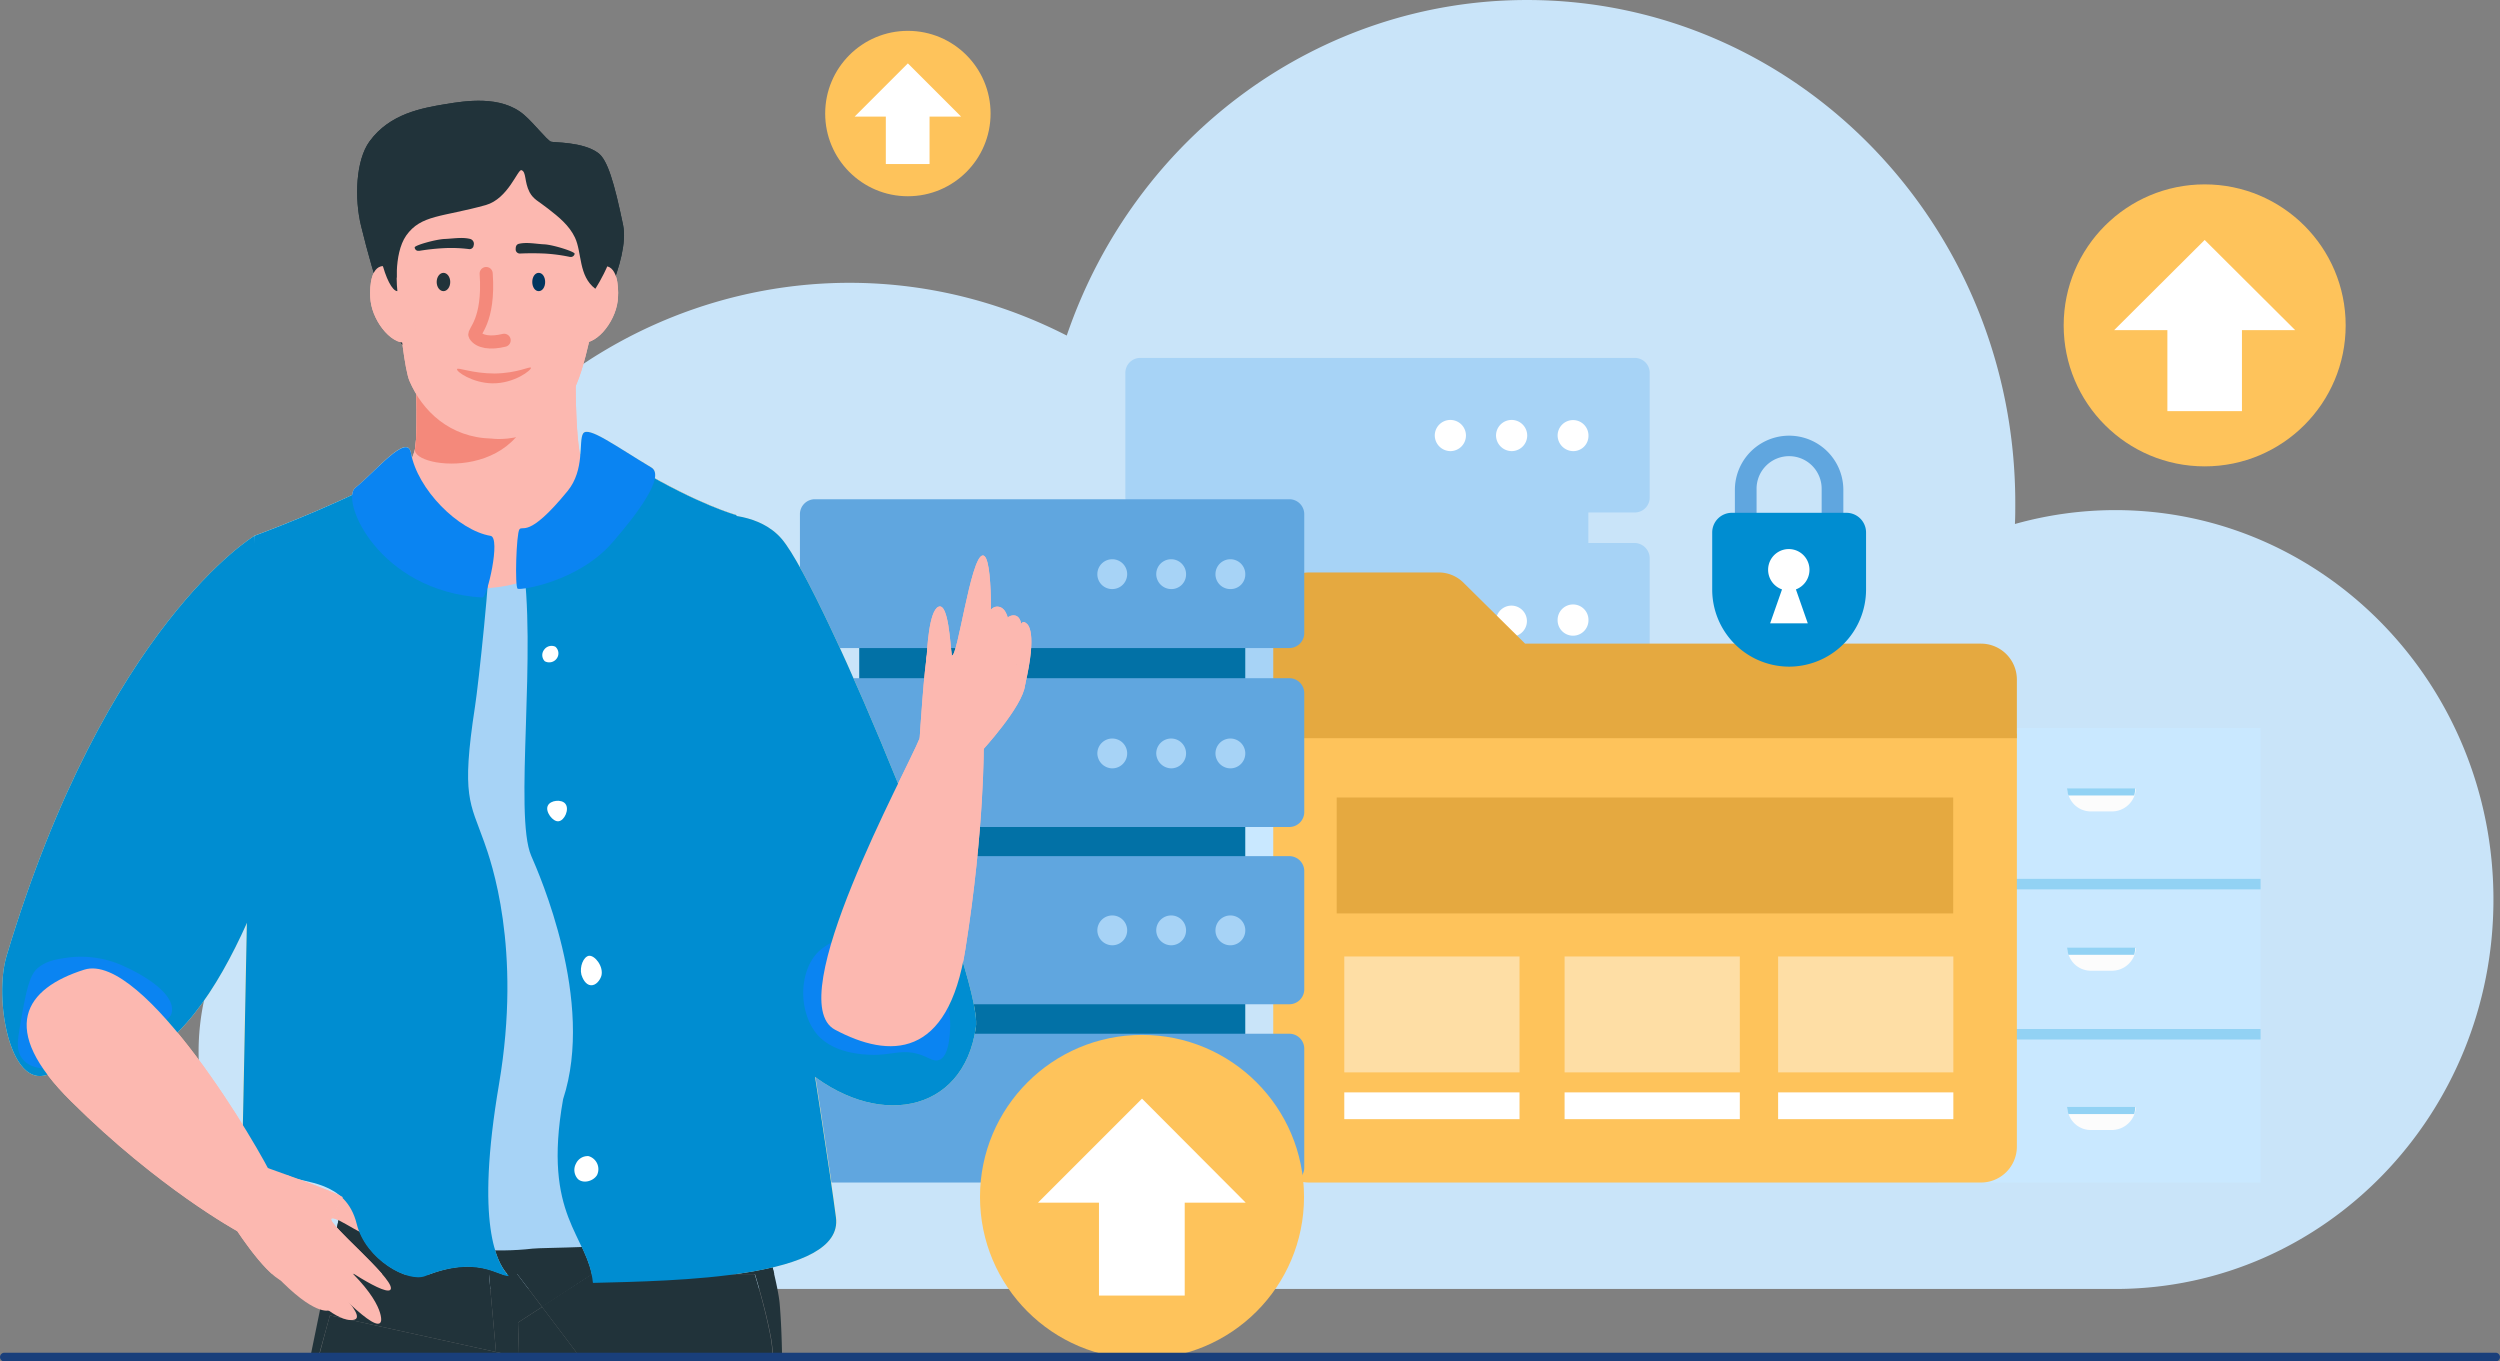 <svg xmlns="http://www.w3.org/2000/svg" width="572" height="311.5" viewBox="0 0 572 311.5">
  <rect x="0" y="0" width="572" height="311.5" fill="#808080" stroke="none"/>
  <g id="Data_Migration_Services_section_1" transform="translate(-816.5 -976)">
    <g id="Group_296452" data-name="Group 296452" transform="translate(4571.898 20681.6)">
      <circle id="Ellipse_4620" data-name="Ellipse 4620" cx="32.26" cy="32.26" r="32.26" transform="translate(-3283.229 -19663.414)" fill="#fec35b"/>
      <rect id="Rectangle_161856" data-name="Rectangle 161856" width="17.061" height="21.248" transform="translate(-3259.5 -19632.781)" fill="#fff"/>
      <path id="Path_130492" data-name="Path 130492" d="M724.711,151.828H683.3L704.005,131.2Z" transform="translate(-3954.975 -19781.896)" fill="#fff"/>
      <path id="Path_130493" data-name="Path 130493" d="M642.113,266.212c0-49.243-38.79-89.1-86.562-89.1a85.133,85.133,0,0,0-22.918,3.179c.077-1.629.077-3.179.077-4.808,0-63.589-50.017-115.081-111.725-115.081-47.385,0-89.582,30.787-105.3,76.772-55.282-28.3-122.333-5.118-149.819,51.8a118.05,118.05,0,0,0-11.691,51.259c0,2.947.077,5.816.31,8.763-27.873,8.763-43.591,39.084-35.151,67.777,6.736,22.877,27.176,38.464,50.327,38.541H556.016C603.633,355.082,642.113,315.3,642.113,266.212Z" transform="translate(-3827.012 -19766)" fill="#c9e4f9"/>
      <path id="Path_130494" data-name="Path 130494" d="M501.072,223.593H409.1V202.5h91.972Z" transform="translate(-3893.052 -19797.904)" fill="#a7d3f6"/>
      <path id="Path_130495" data-name="Path 130495" d="M501.072,278.093H409.1V257h91.972Z" transform="translate(-3893.052 -19810.141)" fill="#92d2f4"/>
      <path id="Path_130496" data-name="Path 130496" d="M394.59,310.539H507.577a3.41,3.41,0,0,0,3.49-3.412v-28.46a3.526,3.526,0,0,0-3.412-3.567H394.59a3.475,3.475,0,0,0-3.49,3.49v28.46a3.41,3.41,0,0,0,3.412,3.49Z" transform="translate(-3889.014 -19814.205)" fill="#c9e8ff"/>
      <path id="Path_130497" data-name="Path 130497" d="M394.59,255.807H507.577a3.41,3.41,0,0,0,3.49-3.412V224.167a3.526,3.526,0,0,0-3.412-3.567H394.59a3.475,3.475,0,0,0-3.49,3.49v28.227a3.41,3.41,0,0,0,3.412,3.49Z" transform="translate(-3889.014 -19801.969)" fill="#a7d3f6"/>
      <path id="Path_130498" data-name="Path 130498" d="M394.59,201.362H507.577a3.41,3.41,0,0,0,3.49-3.412V169.49a3.41,3.41,0,0,0-3.412-3.49H394.59a3.41,3.41,0,0,0-3.49,3.412v28.383a3.41,3.41,0,0,0,3.412,3.49C394.512,201.362,394.512,201.362,394.59,201.362Z" transform="translate(-3889.014 -19789.709)" fill="#a7d3f6"/>
      <path id="Path_130499" data-name="Path 130499" d="M518.7,187.89a3.529,3.529,0,1,1,7.057.078,3.475,3.475,0,0,1-3.49,3.49,3.608,3.608,0,0,1-3.567-3.567Z" transform="translate(-3917.714 -19793.84)" fill="#fff"/>
      <path id="Path_130500" data-name="Path 130500" d="M500.5,187.867a3.567,3.567,0,1,1,3.567,3.567h0a3.608,3.608,0,0,1-3.567-3.567Z" transform="translate(-3913.607 -19793.818)" fill="#fff"/>
      <path id="Path_130501" data-name="Path 130501" d="M482.4,187.867a3.567,3.567,0,1,1,3.567,3.567h0A3.608,3.608,0,0,1,482.4,187.867Z" transform="translate(-3909.522 -19793.818)" fill="#fff"/>
      <path id="Path_130502" data-name="Path 130502" d="M518.7,242.29a3.529,3.529,0,1,1,7.057.078,3.529,3.529,0,1,1-7.057-.078Z" transform="translate(-3917.714 -19806.055)" fill="#fff"/>
      <path id="Path_130503" data-name="Path 130503" d="M500.5,242.354a3.539,3.539,0,1,1,0,.543Z" transform="translate(-3913.607 -19806.119)" fill="#fff"/>
      <path id="Path_130504" data-name="Path 130504" d="M482.4,242.267a3.567,3.567,0,1,1,3.567,3.567h0a3.51,3.51,0,0,1-3.567-3.567Z" transform="translate(-3909.522 -19806.031)" fill="#fff"/>
      <path id="Path_130505" data-name="Path 130505" d="M518.7,296.79a3.529,3.529,0,1,1,7.057.078,3.475,3.475,0,0,1-3.49,3.49,3.608,3.608,0,0,1-3.567-3.567Z" transform="translate(-3917.714 -19818.291)" fill="#fff"/>
      <path id="Path_130506" data-name="Path 130506" d="M500.5,296.854a3.539,3.539,0,1,1,0,.543Z" transform="translate(-3913.607 -19818.355)" fill="#fff"/>
      <path id="Path_130507" data-name="Path 130507" d="M482.4,296.767a3.567,3.567,0,1,1,3.567,3.567h0a3.608,3.608,0,0,1-3.567-3.567Z" transform="translate(-3909.522 -19818.268)" fill="#fff"/>
      <rect id="Rectangle_161860" data-name="Rectangle 161860" width="73.826" height="103.992" transform="translate(-3312 -19539.027)" fill="#c9e8ff"/>
      <rect id="Rectangle_161861" data-name="Rectangle 161861" width="73.826" height="2.404" transform="translate(-3312 -19504.52)" fill="#92d2f4"/>
      <rect id="Rectangle_161862" data-name="Rectangle 161862" width="73.826" height="2.404" transform="translate(-3312 -19470.164)" fill="#92d2f4"/>
      <path id="Path_130508" data-name="Path 130508" d="M679.581,298.3h-4.575a5.368,5.368,0,0,1-5.506-5.2h15.665a5.489,5.489,0,0,1-5.583,5.2Z" transform="translate(-3951.876 -19818.246)" fill="#fcfcfc"/>
      <path id="Path_130509" data-name="Path 130509" d="M669.71,294.629h15.044a5.9,5.9,0,0,0,.233-1.629H669.4A8.7,8.7,0,0,0,669.71,294.629Z" transform="translate(-3951.854 -19818.223)" fill="#92d2f4"/>
      <path id="Path_130510" data-name="Path 130510" d="M679.581,345.3h-4.575a5.368,5.368,0,0,1-5.506-5.2h15.665a5.489,5.489,0,0,1-5.583,5.2Z" transform="translate(-3951.876 -19828.799)" fill="#fcfcfc"/>
      <path id="Path_130511" data-name="Path 130511" d="M669.71,341.629h15.044a5.9,5.9,0,0,0,.233-1.629H669.4A12.044,12.044,0,0,0,669.71,341.629Z" transform="translate(-3951.854 -19828.775)" fill="#92d2f4"/>
      <path id="Path_130512" data-name="Path 130512" d="M679.581,392.3h-4.575a5.368,5.368,0,0,1-5.506-5.2h15.665a5.544,5.544,0,0,1-5.583,5.2Z" transform="translate(-3951.876 -19839.352)" fill="#fcfcfc"/>
      <path id="Path_130513" data-name="Path 130513" d="M669.71,388.629h15.044a5.9,5.9,0,0,0,.233-1.629H669.4A12.044,12.044,0,0,0,669.71,388.629Z" transform="translate(-3951.854 -19839.328)" fill="#92d2f4"/>
      <path id="Path_130514" data-name="Path 130514" d="M434.9,276.9H605.04v94.453a8.224,8.224,0,0,1-8.22,8.22H443.12a8.224,8.224,0,0,1-8.22-8.22V276.9Z" transform="translate(-3898.978 -19814.609)" fill="#fec35b"/>
      <path id="Path_130515" data-name="Path 130515" d="M596.82,245.585h-104.3L478.482,231.7a8.039,8.039,0,0,0-5.739-2.4H443.12a8.224,8.224,0,0,0-8.22,8.22v29.7H605.04V253.805a8.224,8.224,0,0,0-8.22-8.22Z" transform="translate(-3898.978 -19803.922)" fill="#e5a940"/>
      <rect id="Rectangle_161864" data-name="Rectangle 161864" width="141.06" height="26.521" transform="translate(-3449.563 -19523.131)" fill="#e5a940"/>
      <rect id="Rectangle_161865" data-name="Rectangle 161865" width="40.092" height="26.521" transform="translate(-3447.825 -19486.76)" fill="#fff" opacity="0.45"/>
      <rect id="Rectangle_161866" data-name="Rectangle 161866" width="40.092" height="26.521" transform="translate(-3348.564 -19486.76)" fill="#fff" opacity="0.45"/>
      <rect id="Rectangle_161867" data-name="Rectangle 161867" width="40.092" height="26.521" transform="translate(-3397.42 -19486.76)" fill="#fff" opacity="0.45"/>
      <rect id="Rectangle_161868" data-name="Rectangle 161868" width="40.092" height="6.126" transform="translate(-3447.825 -19455.664)" fill="#fff"/>
      <rect id="Rectangle_161869" data-name="Rectangle 161869" width="40.092" height="6.126" transform="translate(-3348.564 -19455.664)" fill="#fff"/>
      <rect id="Rectangle_161870" data-name="Rectangle 161870" width="40.092" height="6.126" transform="translate(-3397.42 -19455.664)" fill="#fff"/>
      <path id="Path_130516" data-name="Path 130516" d="M400.727,263.218H312.4V242.9h88.327Z" transform="translate(-3871.208 -19806.975)" fill="#0271a6"/>
      <path id="Path_130517" data-name="Path 130517" d="M298.312,241.744H406.879a3.427,3.427,0,0,0,3.412-3.335v-27.3a3.427,3.427,0,0,0-3.335-3.412H298.312a3.427,3.427,0,0,0-3.412,3.335v27.3a3.5,3.5,0,0,0,3.412,3.412Z" transform="translate(-3867.274 -19799.072)" fill="#60a6df"/>
      <path id="Path_130518" data-name="Path 130518" d="M417.6,228.812a3.412,3.412,0,0,1,6.824,0,3.345,3.345,0,0,1-3.412,3.412h0A3.392,3.392,0,0,1,417.6,228.812Z" transform="translate(-3894.899 -19803.045)" fill="#a7d3f6"/>
      <path id="Path_130519" data-name="Path 130519" d="M400.1,228.812a3.412,3.412,0,0,1,6.824,0,3.345,3.345,0,0,1-3.412,3.412h0A3.442,3.442,0,0,1,400.1,228.812Z" transform="translate(-3890.95 -19803.045)" fill="#a7d3f6"/>
      <path id="Path_130520" data-name="Path 130520" d="M382.7,228.812a3.412,3.412,0,1,1,3.412,3.412h-.078A3.376,3.376,0,0,1,382.7,228.812Z" transform="translate(-3887.023 -19803.045)" fill="#a7d3f6"/>
      <path id="Path_130521" data-name="Path 130521" d="M400.727,316.018H312.4V295.7h88.327Z" transform="translate(-3871.208 -19818.83)" fill="#0271a6"/>
      <path id="Path_130522" data-name="Path 130522" d="M400.727,368.24H312.4V348h88.327Z" transform="translate(-3871.208 -19830.572)" fill="#0271a6"/>
      <path id="Path_130523" data-name="Path 130523" d="M298.312,399.444H406.879a3.427,3.427,0,0,0,3.412-3.335v-27.3a3.427,3.427,0,0,0-3.335-3.412H298.312a3.427,3.427,0,0,0-3.412,3.335v27.3a3.5,3.5,0,0,0,3.412,3.412Z" transform="translate(-3867.274 -19834.479)" fill="#60a6df"/>
      <path id="Path_130524" data-name="Path 130524" d="M298.312,346.888H406.879a3.427,3.427,0,0,0,3.412-3.335V316.412A3.427,3.427,0,0,0,406.957,313H298.312a3.427,3.427,0,0,0-3.412,3.335v27.142a3.5,3.5,0,0,0,3.412,3.412Z" transform="translate(-3867.274 -19822.715)" fill="#60a6df"/>
      <path id="Path_130525" data-name="Path 130525" d="M298.312,294.544H406.879a3.427,3.427,0,0,0,3.412-3.335v-27.3a3.427,3.427,0,0,0-3.335-3.412H298.312a3.427,3.427,0,0,0-3.412,3.335v27.3a3.442,3.442,0,0,0,3.412,3.412Z" transform="translate(-3867.274 -19810.926)" fill="#60a6df"/>
      <path id="Path_130526" data-name="Path 130526" d="M417.6,281.712a3.412,3.412,0,1,1,3.412,3.412h0A3.442,3.442,0,0,1,417.6,281.712Z" transform="translate(-3894.899 -19814.924)" fill="#a7d3f6"/>
      <path id="Path_130527" data-name="Path 130527" d="M400.1,281.712a3.412,3.412,0,1,1,3.412,3.412h0A3.5,3.5,0,0,1,400.1,281.712Z" transform="translate(-3890.95 -19814.924)" fill="#a7d3f6"/>
      <path id="Path_130528" data-name="Path 130528" d="M382.7,281.712a3.412,3.412,0,1,1,3.412,3.412h-.078A3.479,3.479,0,0,1,382.7,281.712Z" transform="translate(-3887.023 -19814.924)" fill="#a7d3f6"/>
      <path id="Path_130529" data-name="Path 130529" d="M417.6,333.912a3.412,3.412,0,1,1,3.412,3.412h0A3.392,3.392,0,0,1,417.6,333.912Z" transform="translate(-3894.899 -19826.643)" fill="#a7d3f6"/>
      <path id="Path_130530" data-name="Path 130530" d="M400.1,333.912a3.412,3.412,0,1,1,3.412,3.412h0A3.442,3.442,0,0,1,400.1,333.912Z" transform="translate(-3890.95 -19826.643)" fill="#a7d3f6"/>
      <path id="Path_130531" data-name="Path 130531" d="M382.7,333.912a3.412,3.412,0,1,1,3.412,3.412h0A3.442,3.442,0,0,1,382.7,333.912Z" transform="translate(-3887.023 -19826.643)" fill="#a7d3f6"/>
      <path id="Path_130532" data-name="Path 130532" d="M417.6,386.212a3.412,3.412,0,1,1,3.412,3.412h0A3.392,3.392,0,0,1,417.6,386.212Z" transform="translate(-3894.899 -19838.385)" fill="#25d9f8"/>
      <path id="Path_130533" data-name="Path 130533" d="M400.1,386.212a3.412,3.412,0,1,1,3.412,3.412h0A3.442,3.442,0,0,1,400.1,386.212Z" transform="translate(-3890.95 -19838.385)" fill="#25d9f8"/>
      <path id="Path_130534" data-name="Path 130534" d="M382.7,386.212a3.412,3.412,0,1,1,3.412,3.412h0A3.442,3.442,0,0,1,382.7,386.212Z" transform="translate(-3887.023 -19838.385)" fill="#25d9f8"/>
      <path id="Path_130535" data-name="Path 130535" d="M595.915,216.562H571.1V201.208a12.408,12.408,0,0,1,24.815,0Zm-19.852-5.041h14.889V201.13a7.445,7.445,0,1,0-14.889,0v10.391Z" transform="translate(-3929.557 -19794.828)" fill="#60a6df"/>
      <path id="Path_130536" data-name="Path 130536" d="M568.9,211.7h26.211a4.5,4.5,0,0,1,4.5,4.5V229.3a17.64,17.64,0,0,1-17.6,17.6h0a17.64,17.64,0,0,1-17.6-17.6V216.2a4.5,4.5,0,0,1,4.5-4.5Z" transform="translate(-3928.056 -19799.971)" fill="#008dd1"/>
      <path id="Path_130537" data-name="Path 130537" d="M590.361,227.13a4.73,4.73,0,1,0-9.461,0,4.754,4.754,0,0,0,3.179,4.5l-2.714,7.755h8.608l-2.714-7.755A4.791,4.791,0,0,0,590.361,227.13Z" transform="translate(-3931.752 -19802.373)" fill="#fff"/>
      <circle id="Ellipse_4621" data-name="Ellipse 4621" cx="18.922" cy="18.922" r="18.922" transform="translate(-3566.597 -19698.543)" fill="#fec35b"/>
      <rect id="Rectangle_161875" data-name="Rectangle 161875" width="10.004" height="12.485" transform="translate(-3552.721 -19680.553)" fill="#fff"/>
      <path id="Path_130538" data-name="Path 130538" d="M335.35,91.275H311L323.175,79.1Z" transform="translate(-3870.853 -19770.199)" fill="#fff"/>
      <g id="Group_296416" data-name="Group 296416" transform="translate(-3684.331 -19444.885)">
        <path id="Path_130539" data-name="Path 130539" d="M154.52,439.25l38,8.375-2.249-24.97L158.553,407.3s-3.877,18.922-8.453,41.178h1.861C153.2,444.058,154.132,440.646,154.52,439.25Z" transform="translate(-150.1 -399.002)" fill="#21333a"/>
        <path id="Path_130540" data-name="Path 130540" d="M193.08,456.875l-38-8.375c-.388,1.4-1.318,4.808-2.482,9.228h40.558Z" transform="translate(-150.661 -408.253)" fill="#21333a"/>
        <path id="Path_130541" data-name="Path 130541" d="M214.561,434.909l41.876-27.219S264.114,427,266.906,441.81a29.842,29.842,0,0,1,.465,4.265h2.094c-.078-4.188-.233-8.22-.543-11.865-.7-8.143-10.081-37.611-10.081-37.611L201.3,415.677l.388,4.5,2.714,1.318Z" transform="translate(-161.595 -396.6)" fill="#21333a"/>
        <path id="Path_130542" data-name="Path 130542" d="M207.1,452.691l-.078.233h2.4c-.155-4.73-.233-7.6-.233-7.6l5.506-3.567-10.081-13.338L201.9,427.1l2.249,24.97Z" transform="translate(-161.73 -403.448)" fill="#21333a"/>
        <path id="Path_130543" data-name="Path 130543" d="M207.747,460.153v-.233l-2.947-.62.078.853Z" transform="translate(-162.381 -410.677)" fill="#21333a"/>
        <path id="Path_130544" data-name="Path 130544" d="M260.176,410.8,218.3,438.019l7.91,10.469-.233.7H271.11a29.841,29.841,0,0,0-.465-4.265C267.853,430.109,260.176,410.8,260.176,410.8Z" transform="translate(-165.412 -399.788)" fill="#21333a"/>
        <path id="Path_130545" data-name="Path 130545" d="M224.716,456.469,216.806,446l-5.506,3.567s.078,2.869.233,7.6h12.873Z" transform="translate(-163.841 -407.691)" fill="#21333a"/>
      </g>
      <g id="Group_296445" data-name="Group 296445" transform="translate(-3754.899 -19682.551)">
        <g id="Group_296444" data-name="Group 296444" transform="translate(0 0)">
          <g id="Group_296429" data-name="Group 296429">
            <path id="Path_130546" data-name="Path 130546" d="M158.759,413.6c2.249,1.473,10.236,7.367,8.53,9.073-1.784,1.706-10.314-5.273-11.089-4.11" transform="translate(-80.902 -162.749)" fill="#fcb8b0"/>
            <path id="Path_130547" data-name="Path 130547" d="M198.527,429.789l-4.42-5.894-34.431-16.6s-1.861,9.306-4.575,22.489Z" transform="translate(-80.655 -161.335)" fill="#21333a"/>
            <path id="Path_130548" data-name="Path 130548" d="M270.323,430.575C267.144,420.028,263.5,410.8,263.5,410.8l-30.4,19.775Z" transform="translate(-98.168 -162.121)" fill="#fcb8b0"/>
            <g id="Group_296417" data-name="Group 296417" transform="translate(110.272 237.668)">
              <path id="Path_130549" data-name="Path 130549" d="M267.681,427.387c-2.714-11.71-8.84-30.787-8.84-30.787L201.3,415.677l1.086,11.71Z" transform="translate(-201.3 -396.6)" fill="#21333a"/>
            </g>
            <path id="Path_130550" data-name="Path 130550" d="M108.858,230.2S72.178,302.862,69,316.743s16.052,22.334,24.272,12.02c8.3-10.314,31.174-55.99,34.2-60.332S108.858,230.2,108.858,230.2Z" transform="translate(-61.245 -121.572)" fill="#fcb8b0"/>
            <path id="Path_130551" data-name="Path 130551" d="M116.8,218.5s-33.888,20.162-56.688,96.082c-2.947,9.849.7,30.244,9.306,27.219,13.028-4.575,22.954-4.033,26.211-6.514,21.171-16.13,31.717-66.3,34.819-70.646C133.624,260.453,116.8,218.5,116.8,218.5Z" transform="translate(-59.101 -118.945)" fill="#f2e5b2"/>
            <g id="Group_296419" data-name="Group 296419" transform="translate(81.216)">
              <g id="Group_296418" data-name="Group 296418">
                <path id="Path_130552" data-name="Path 130552" d="M217.16,144.311c.853-3.1,9.151-17.681,7.522-25.746-2.016-9.693-3.567-14.967-5.739-16.518-3.49-2.559-10.159-2.326-10.779-2.559-1.008-.465-3.722-4.032-6.126-6.126-5.273-4.575-13.571-3.179-17.914-2.482-5.506.931-12.8,2.171-17.448,8.53-3.179,4.343-3.49,13.106-1.939,19.387,2.947,12.1,7.134,24.893,9.538,27.219C178.153,149.817,213.593,156.563,217.16,144.311Z" transform="translate(-163.831 -90.122)" fill="#21333a"/>
              </g>
            </g>
            <path id="Path_130553" data-name="Path 130553" d="M133.5,213s5.661,69.483,7.987,85.613c2.482,17.448,12.1,43.272,11.71,59.014s27.53,20.4,43.97,18.456c4.73-.543,65.916.7,63.589-17.371-2.326-18.146-10.236-93.678-12.175-103.139s-4.73-47.3-4.73-47.3-8.685-2.4-22.489-10.624c-11.71-6.979-48.855-2.792-59.867,3.179C150.483,206.643,133.5,213,133.5,213Z" transform="translate(-75.805 -113.447)" fill="#21333a"/>
            <path id="Path_130554" data-name="Path 130554" d="M179.547,164.1s.853,17.526,0,22.256c-.853,4.653-17.293,34.509,17.061,31.795,23.187-1.861,26.366-23.264,22.024-26.832-2.637-2.171-2.326-22.722-2.326-22.722Z" transform="translate(-85.095 -106.731)" fill="#fcb8b0"/>
            <path id="Path_130555" data-name="Path 130555" d="M140.667,361.2c3.024,1.706,12.951.853,15.432,10.934,1.473,5.739,6.592,10.081,10.934,11.632h5.506c9.461-3.567,14.269-.931,16.905,0h1.086c-2.792-3.1-7.29-12.33-2.016-43.582,5.273-31.1-1.861-51.027-3.412-55.369-3.179-9-5.273-10.236-2.094-30.942.775-4.886,3.645-31.717,3.335-36.68s-13.261,3.1-17.061-3.877c-4.73-8.685-4.188-13.106-8.763-10.7-11.012,5.894-27.995,12.175-27.995,12.175S129.888,353.055,129.5,368.8C129.5,371.821,137.177,359.259,140.667,361.2Z" transform="translate(-74.907 -115.232)" fill="#f2e5b2"/>
            <path id="Path_130556" data-name="Path 130556" d="M214.694,286.018c1.784,4.11,14.657,33.19,7.289,55.679-4.5,25.358,4.42,30.321,6.514,39.937h32.958c13.106-1.861,23.962-5.428,22.954-13.028-2.326-18.146-16.052-103.914-18.069-113.375s-4.73-47.3-4.73-47.3-8.685-2.4-22.489-10.624c-6.669-3.955-12.951-10.236-12.1,6.747.233,4.963-14.424,13.416-14.424,13.416C216.167,238.636,210.584,276.635,214.694,286.018Z" transform="translate(-93.565 -113.18)" fill="#f2e5b2"/>
            <path id="Path_130557" data-name="Path 130557" d="M180.895,163.872s.853,17.526,0,22.256c-.853,4.653,27.452,7.987,27.452-15.82C208.346,159.762,180.895,163.872,180.895,163.872Z" transform="translate(-86.442 -106.503)" fill="#f4897b"/>
            <path id="Path_130558" data-name="Path 130558" d="M197.133,170.149s15.044,2.326,20.55-15.51,5.506-39.937,4.032-42.031c-1.551-2.094-9-11.787-20.783-9.693-11.865,2.094-20.085,3.179-23.962,7.91s-.7,41.566,1.4,46.219C181.314,163.867,187.595,169.994,197.133,170.149Z" transform="translate(-85.155 -92.928)" fill="#fcb8b0"/>
            <path id="Path_130559" data-name="Path 130559" d="M175.6,145.109s-2.869-6.9-5.506-6.126-2.559,6.049-2.326,7.91c.62,5.041,5.273,10.7,9,9.383C180.332,154.88,175.6,145.109,175.6,145.109Z" transform="translate(-83.476 -101.078)" fill="#fcb8b0"/>
            <path id="Path_130560" data-name="Path 130560" d="M229.878,145.109s2.869-6.9,5.506-6.126,2.559,6.049,2.326,7.91c-.62,5.041-5.273,10.7-9,9.383C225.147,154.88,229.878,145.109,229.878,145.109Z" transform="translate(-96.884 -101.078)" fill="#fcb8b0"/>
            <path id="Path_130561" data-name="Path 130561" d="M218.447,142.994c0,1.163-.62,2.094-1.473,2.094-.775,0-1.473-.931-1.473-2.094s.62-2.094,1.473-2.094S218.447,141.831,218.447,142.994Z" transform="translate(-94.216 -101.522)" fill="#21333a"/>
            <path id="Path_130562" data-name="Path 130562" d="M190.4,142.994c0,1.163-.7,2.094-1.551,2.094s-1.551-.931-1.551-2.094.7-2.094,1.551-2.094S190.4,141.831,190.4,142.994Z" transform="translate(-87.885 -101.522)" fill="#21333a"/>
            <path id="Path_130563" data-name="Path 130563" d="M201.148,141.1c.775,11.012-3.024,13.338-2.559,14.114.931,1.551,3.567,1.939,6.669,1.163" transform="translate(-90.41 -101.567)" fill="none" stroke="#f4897b" stroke-linecap="round" stroke-linejoin="round" stroke-miterlimit="10" stroke-width="3"/>
            <g id="Group_296420" data-name="Group 296420" transform="translate(117.484 32.556)">
              <path id="Path_130564" data-name="Path 130564" d="M223.4,135.28h-.388a38.358,38.358,0,0,0-5.894-.775c-1.861-.078-3.645-.078-5.506,0a.947.947,0,0,1-1.008-.853c0-.543,0-1.241.853-1.4,1.861-.388,3.877.078,5.816.155,2.094.155,6.979,1.706,6.824,2.171A.917.917,0,0,1,223.4,135.28Z" transform="translate(-210.6 -132.103)" fill="#21333a"/>
            </g>
            <g id="Group_296421" data-name="Group 296421" transform="translate(94.374 31.398)">
              <path id="Path_130565" data-name="Path 130565" d="M181.5,133.549h.388a50.643,50.643,0,0,1,5.894-.62,32.72,32.72,0,0,1,5.506.233.937.937,0,0,0,1.008-.853,1.159,1.159,0,0,0-.775-1.473c-1.861-.465-3.877-.078-5.816,0-2.094.078-6.979,1.473-6.9,1.939A.91.91,0,0,0,181.5,133.549Z" transform="translate(-180.799 -130.61)" fill="#21333a"/>
            </g>
            <g id="Group_296424" data-name="Group 296424" transform="translate(85.871 7.49)">
              <g id="Group_296423" data-name="Group 296423">
                <g id="Group_296422" data-name="Group 296422">
                  <path id="Path_130566" data-name="Path 130566" d="M174.383,135.778s-1.008-8.375,2.016-12.718c3.412-4.808,8.22-4.188,18.224-6.979,5.118-1.473,7.29-8.22,8.143-7.987,1.163.388.62,2.637,1.861,5.041.931,1.706,2.016,2.016,4.265,3.8,2.4,1.861,4.808,3.8,6.126,6.592,1.629,3.49.775,8.763,4.653,11.71,0,0,6.514-9.693,4.653-17.216C221.377,106.232,206.178,99.408,195.4,99.8c-9.693.31-22.1,6.979-24.97,16.75C168.412,123.68,171.979,135.778,174.383,135.778Z" transform="translate(-169.834 -99.78)" fill="#21333a"/>
                </g>
              </g>
            </g>
            <path id="Path_130567" data-name="Path 130567" d="M269.561,212.3s8.84-.388,13.881,5.506c9.693,11.322,46.063,99.727,44.435,111.669-2.792,20.085-23.187,23.5-39.549,9.228-15.9-13.881-20.473-53.973-21.171-55.757,0,0-2.249-15.277-3.179-22.334C263.124,253.632,269.561,212.3,269.561,212.3Z" transform="translate(-105.083 -117.552)" fill="#f2e5b2"/>
            <path id="Path_130568" data-name="Path 130568" d="M68.205,345.33c2.094-1.784,4.42-2.094,7.134-2.482a23.384,23.384,0,0,1,13.028,2.171c1.551.7,11.089,5.2,10.624,10.081-.31,2.947-3.877,2.482-19.077,10-3.024,1.473-8.453,4.265-12.718,2.637a5.12,5.12,0,0,1-2.482-1.784c-1.4-1.861-1.008-4.188-.62-6.669C65.491,351.068,66.267,346.958,68.205,345.33Z" transform="translate(-60.141 -146.824)" fill="#e8d26b"/>
            <g id="Group_296426" data-name="Group 296426" transform="translate(5.6 198.532)">
              <path id="Path_130569" data-name="Path 130569" d="M114.462,406.207s-17.914-9.771-37.921-29.623c-16.983-16.75-10.547-25.9,2.947-30.166s40.17,40.79,43.5,48.312C126.25,402.175,114.462,406.207,114.462,406.207Z" transform="translate(-66.322 -346.134)" fill="#fcb8b0"/>
              <g id="Group_296425" data-name="Group 296425" transform="translate(46.744 45.107)">
                <path id="Path_130570" data-name="Path 130570" d="M136.061,429.115h9.461a27.616,27.616,0,0,0,4.11-3.412s2.4,1.706,5.118,3.412h6.436c-3.955-4.575-12.253-11.787-11.632-12.64l2.559-4.963c-2.249-1.473-18.767-7.212-18.767-7.212L126.6,417.173C126.678,417.173,131.718,425.315,136.061,429.115Z" transform="translate(-126.6 -404.3)" fill="#fcb8b0"/>
                <path id="Path_130571" data-name="Path 130571" d="M145.324,436.12l-.62-.62-2.4.62Z" transform="translate(-130.125 -411.305)" fill="#fcb8b0"/>
                <path id="Path_130572" data-name="Path 130572" d="M151.443,435.424c-1.241-1.241-2.249-2.326-2.869-3.024l-5.273,1.784c.31.465.7.853,1.008,1.241Z" transform="translate(-130.35 -410.609)" fill="#fcb8b0"/>
                <path id="Path_130573" data-name="Path 130573" d="M160.173,434.728a65.681,65.681,0,0,0-6.049-5.428l-3.024,4.343a12.931,12.931,0,0,1,1.163,1.086Z" transform="translate(-132.101 -409.913)" fill="#fcb8b0"/>
              </g>
            </g>
            <path id="Path_130574" data-name="Path 130574" d="M218.879,251.834a2,2,0,0,0,.155,2.637,2.118,2.118,0,0,0,2.869-.853,1.994,1.994,0,0,0-.465-2.482A2.074,2.074,0,0,0,218.879,251.834Z" transform="translate(-94.881 -126.223)" fill="#e8d26b"/>
            <path id="Path_130575" data-name="Path 130575" d="M220.056,297.694c-.7,1.318,1.163,3.8,2.482,3.567,1.318-.155,2.482-2.714,1.551-3.955C223.236,296.22,220.6,296.531,220.056,297.694Z" transform="translate(-95.205 -136.489)" fill="#e8d26b"/>
            <path id="Path_130576" data-name="Path 130576" d="M229.965,346.741c.233.776.931,2.326,2.171,2.4,1.163.078,2.094-1.163,2.4-2.171.543-2.094-1.473-4.73-2.869-4.575C230.43,342.553,229.5,344.88,229.965,346.741Z" transform="translate(-97.436 -146.762)" fill="#e8d26b"/>
            <path id="Path_130577" data-name="Path 130577" d="M228.3,403.1a3.045,3.045,0,0,0,.465,3.567c1.241,1.086,3.49.465,4.343-.931a3.111,3.111,0,0,0-1.939-4.343A3.067,3.067,0,0,0,228.3,403.1Z" transform="translate(-97.008 -160.005)" fill="#e8d26b"/>
            <path id="Path_130578" data-name="Path 130578" d="M193.3,168.2c-.233.543,3.49,3.179,8.065,3.257,5.041.078,9.073-3.1,8.84-3.567-.233-.388-3.179,2.171-8.453,2.249C196.554,170.137,193.452,167.733,193.3,168.2Z" transform="translate(-89.229 -107.573)" fill="#f4897b"/>
            <path id="Path_130579" data-name="Path 130579" d="M298.9,339.992a13.836,13.836,0,0,1,5.894-3.18c1.473-.465,8.3-2.559,14.812,1.241,5.661,3.335,7.445,9,8.53,12.64a20.191,20.191,0,0,1,.931,6.359c-.078,1.628-.155,6.747-2.482,7.677-1.163.465-2.094-.31-3.877-1.008-4.5-1.706-7.057.078-11.942-.155-1.784-.078-7.987-.31-11.787-4.265C294.4,354.416,294.17,344.8,298.9,339.992Z" transform="translate(-112.166 -145.286)" fill="#0a84f2"/>
            <path id="Path_130580" data-name="Path 130580" d="M175.8,193.618c1.473,8.375,10.857,17.758,18.224,19,2.4.388-.775,14.191-1.861,14.114-23.962-1.473-32.57-22.411-29.08-25.126C167.5,198.115,174.949,188.887,175.8,193.618Z" transform="translate(-82.28 -113.062)" fill="#f2e5b2"/>
            <path id="Path_130581" data-name="Path 130581" d="M226.06,188.1c-1.086,1.706.465,8.3-3.567,13.183-9.073,11.089-10.236,7.677-11.012,8.763-.7,1.008-1.086,13.183-.388,13.571s13.959-1.629,21.713-10.624c5.661-6.514,12.175-15.2,8.84-17.138C233.582,191.121,227.223,186.391,226.06,188.1Z" transform="translate(-93.144 -112.039)" fill="#f2e5b2"/>
            <g id="Group_296428" data-name="Group 296428" transform="translate(187.417 104.039)">
              <path id="Path_130582" data-name="Path 130582" d="M337.616,250.551c-.388-2.637-.775-12.02-3.024-11.167s-2.637,9.926-2.792,12.175" transform="translate(-307.745 -227.661)" fill="#fcb8b0"/>
              <path id="Path_130583" data-name="Path 130583" d="M337.941,278.63s.233,19.077-4.188,46.917C329.8,350.75,316.383,350.672,303.9,344s16.363-59.091,19.387-66.691S337.941,278.63,337.941,278.63Z" transform="translate(-300.78 -235.5)" fill="#fcb8b0"/>
              <g id="Group_296427" data-name="Group 296427" transform="translate(22.504)">
                <path id="Path_130584" data-name="Path 130584" d="M337.167,247.173c1.318.465,4.265-22.256,6.979-22.877s1.861,20.318,1.861,20.318,8.375,4.343,7.91,9.306c-.465,4.885-9.926,15.122-9.926,15.122L329.8,266.094s1.086-17.371,1.861-19.93" transform="translate(-329.8 -224.283)" fill="#fcb8b0"/>
                <path id="Path_130585" data-name="Path 130585" d="M360.226,258.247c2.869-12.253.62-13.8.31-14.036-2.171-1.939-2.016,5.816-2.637,8.608" transform="translate(-336.109 -228.688)" fill="#fcb8b0"/>
                <path id="Path_130586" data-name="Path 130586" d="M356.32,254.941c4.653-15.82-1.086-12.951-1.4-12.485-2.171,2.714-2.016,5.583-3.024,9.228" transform="translate(-334.762 -228.251)" fill="#fcb8b0"/>
                <path id="Path_130587" data-name="Path 130587" d="M348.584,249.478c-.388-6.979,1.318-9.926,2.947-10.081,3.722-.388,3.567,8.375,2.094,11.787" transform="translate(-334.005 -227.673)" fill="#fcb8b0"/>
              </g>
            </g>
          </g>
          <g id="Group_296443" data-name="Group 296443">
            <g id="Group_296442" data-name="Group 296442">
              <path id="Path_130588" data-name="Path 130588" d="M158.759,413.6c2.249,1.473,10.236,7.367,8.53,9.073-1.784,1.706-10.314-5.273-11.089-4.11" transform="translate(-80.902 -162.749)" fill="#fcb8b0"/>
              <path id="Path_130589" data-name="Path 130589" d="M108.858,230.2S72.178,302.862,69,316.743s16.052,22.334,24.272,12.02c8.3-10.314,31.174-55.99,34.2-60.332S108.858,230.2,108.858,230.2Z" transform="translate(-61.245 -121.572)" fill="#fcb8b0"/>
              <path id="Path_130590" data-name="Path 130590" d="M116.8,218.5s-33.888,20.162-56.688,96.082c-2.947,9.849.7,30.244,9.306,27.219,13.028-4.575,22.954-4.033,26.211-6.514,21.171-16.13,31.717-66.3,34.819-70.646C133.624,260.453,116.8,218.5,116.8,218.5Z" transform="translate(-59.101 -118.945)" fill="#008dd1"/>
              <g id="Group_296432" data-name="Group 296432" transform="translate(81.216)">
                <g id="Group_296431" data-name="Group 296431">
                  <g id="Group_296430" data-name="Group 296430">
                    <path id="Path_130591" data-name="Path 130591" d="M217.16,144.311c.853-3.1,9.151-17.681,7.522-25.746-2.016-9.693-3.567-14.967-5.739-16.518-3.49-2.559-10.159-2.326-10.779-2.559-1.008-.465-3.722-4.032-6.126-6.126-5.273-4.575-13.571-3.179-17.914-2.482-5.506.931-12.8,2.171-17.448,8.53-3.179,4.343-3.49,13.106-1.939,19.387,2.947,12.1,7.134,24.893,9.538,27.219C178.153,149.817,213.593,156.563,217.16,144.311Z" transform="translate(-163.831 -90.122)" fill="#21333a"/>
                  </g>
                </g>
              </g>
              <path id="Path_130592" data-name="Path 130592" d="M133.5,213s5.661,69.483,7.987,85.613c2.482,17.448,12.1,43.272,11.71,59.014s27.53,20.4,43.97,18.456c4.73-.543,65.916.7,63.589-17.371-2.326-18.146-10.236-93.678-12.175-103.139s-4.73-47.3-4.73-47.3-8.685-2.4-22.489-10.624c-11.71-6.979-48.855-2.792-59.867,3.179C150.483,206.72,133.5,213,133.5,213Z" transform="translate(-75.805 -113.447)" fill="#a7d3f6"/>
              <path id="Path_130593" data-name="Path 130593" d="M179.547,164.2s.853,17.526,0,22.256c-.853,4.653-17.293,34.509,17.061,31.795,23.187-1.861,26.366-23.264,22.024-26.832-2.637-2.171-2.326-22.722-2.326-22.722Z" transform="translate(-85.095 -106.754)" fill="#fcb8b0"/>
              <path id="Path_130594" data-name="Path 130594" d="M188.614,340.182c5.273-31.1-1.861-51.026-3.412-55.369-3.179-9-5.273-10.236-2.094-30.942.775-4.886,3.645-31.717,3.335-36.68s-13.261,3.1-17.061-3.877c-4.73-8.685-4.188-13.106-8.763-10.7-11.012,5.894-27.995,12.175-27.995,12.175S129.988,353.055,129.6,368.8c-.078,3.1,7.6-9.538,11.012-7.522,3.024,1.706,12.951.853,15.432,10.934,2.016,8.22,11.71,13.493,15.665,11.942,11.942-4.808,16.75.078,19.154,0C188.149,381.282,183.108,372.519,188.614,340.182Z" transform="translate(-74.93 -115.232)" fill="#008dd1"/>
              <path id="Path_130595" data-name="Path 130595" d="M284.309,368.706c-2.326-18.146-16.052-103.914-18.069-113.375-1.939-9.461-4.73-47.3-4.73-47.3s-8.685-2.4-22.489-10.624c-6.669-3.955-12.951-10.236-12.1,6.747.233,4.963-14.424,13.416-14.424,13.416,3.567,21.015-1.939,59.092,2.094,68.4,1.784,4.11,14.657,33.19,7.29,55.679-4.808,27.142,5.739,30.942,6.824,42.031C247.474,383.208,286.171,382.665,284.309,368.706Z" transform="translate(-93.543 -113.203)" fill="#008dd1"/>
              <path id="Path_130596" data-name="Path 130596" d="M180.895,163.964s.853,17.526,0,22.256c-.853,4.653,27.452,7.987,27.452-15.82C208.346,159.777,180.895,163.964,180.895,163.964Z" transform="translate(-86.442 -106.518)" fill="#f4897b"/>
              <path id="Path_130597" data-name="Path 130597" d="M197.133,170.249s15.044,2.326,20.55-15.51,5.506-39.937,4.032-42.031c-1.551-2.094-9-11.787-20.783-9.693-11.865,2.094-20.085,3.179-23.962,7.91s-.7,41.566,1.4,46.219C181.314,163.967,187.595,170.016,197.133,170.249Z" transform="translate(-85.155 -92.95)" fill="#fcb8b0"/>
              <path id="Path_130598" data-name="Path 130598" d="M175.6,145.109s-2.869-6.9-5.506-6.126-2.559,6.049-2.326,7.91c.62,5.041,5.273,10.7,9,9.383C180.332,154.88,175.6,145.109,175.6,145.109Z" transform="translate(-83.476 -101.078)" fill="#fcb8b0"/>
              <path id="Path_130599" data-name="Path 130599" d="M229.878,145.109s2.869-6.9,5.506-6.126,2.559,6.049,2.326,7.91c-.62,5.041-5.273,10.7-9,9.383C225.147,154.88,229.878,145.109,229.878,145.109Z" transform="translate(-96.884 -101.078)" fill="#fcb8b0"/>
              <path id="Path_130600" data-name="Path 130600" d="M218.447,142.994c0,1.163-.62,2.094-1.473,2.094s-1.473-.931-1.473-2.094.62-2.094,1.473-2.094S218.447,141.831,218.447,142.994Z" transform="translate(-94.216 -101.522)" fill="#02355e"/>
              <path id="Path_130601" data-name="Path 130601" d="M190.4,142.994c0,1.163-.7,2.094-1.551,2.094s-1.551-.931-1.551-2.094.7-2.094,1.551-2.094S190.4,141.831,190.4,142.994Z" transform="translate(-87.885 -101.522)" fill="#21333a"/>
              <path id="Path_130602" data-name="Path 130602" d="M201.148,141.1c.775,11.012-3.024,13.338-2.559,14.114.931,1.551,3.567,1.939,6.669,1.163" transform="translate(-90.41 -101.567)" fill="none" stroke="#f4897b" stroke-linecap="round" stroke-linejoin="round" stroke-miterlimit="10" stroke-width="3"/>
              <g id="Group_296433" data-name="Group 296433" transform="translate(117.484 32.556)">
                <path id="Path_130603" data-name="Path 130603" d="M223.4,135.28h-.388a38.358,38.358,0,0,0-5.894-.775c-1.861-.078-3.645-.078-5.506,0a.947.947,0,0,1-1.008-.853c0-.543,0-1.241.853-1.4,1.861-.388,3.877.078,5.816.155,2.094.155,6.979,1.706,6.824,2.171A.917.917,0,0,1,223.4,135.28Z" transform="translate(-210.6 -132.103)" fill="#21333a"/>
              </g>
              <g id="Group_296434" data-name="Group 296434" transform="translate(94.374 31.398)">
                <path id="Path_130604" data-name="Path 130604" d="M181.5,133.549h.388a50.643,50.643,0,0,1,5.894-.62,32.72,32.72,0,0,1,5.506.233.937.937,0,0,0,1.008-.853,1.159,1.159,0,0,0-.775-1.473c-1.861-.465-3.877-.078-5.816,0-2.094.078-6.979,1.473-6.9,1.939A.83.83,0,0,0,181.5,133.549Z" transform="translate(-180.799 -130.61)" fill="#21333a"/>
              </g>
              <g id="Group_296437" data-name="Group 296437" transform="translate(85.871 7.567)">
                <g id="Group_296436" data-name="Group 296436">
                  <g id="Group_296435" data-name="Group 296435">
                    <path id="Path_130605" data-name="Path 130605" d="M174.383,135.878s-1.008-8.375,2.016-12.718c3.412-4.808,8.22-4.188,18.224-6.979,5.118-1.473,7.29-8.22,8.143-7.987,1.163.388.62,2.637,1.861,5.041.931,1.706,2.016,2.016,4.265,3.8,2.4,1.861,4.808,3.8,6.126,6.592,1.629,3.49.775,8.763,4.653,11.71,0,0,6.514-9.693,4.653-17.216C221.377,106.332,206.178,99.508,195.4,99.9c-9.693.31-22.1,6.979-24.97,16.75C168.412,123.78,171.979,135.8,174.383,135.878Z" transform="translate(-169.834 -99.88)" fill="#21333a"/>
                  </g>
                </g>
              </g>
              <path id="Path_130606" data-name="Path 130606" d="M269.561,212.3s8.84-.388,13.881,5.506c9.693,11.322,46.063,99.727,44.435,111.669-2.792,20.085-23.187,23.5-39.549,9.228-15.9-13.881-20.473-53.973-21.171-55.757,0,0-2.249-15.277-3.179-22.334C263.124,253.632,269.561,212.3,269.561,212.3Z" transform="translate(-105.083 -117.552)" fill="#008dd1"/>
              <path id="Path_130607" data-name="Path 130607" d="M68.205,345.33c2.094-1.784,4.42-2.094,7.134-2.482a23.384,23.384,0,0,1,13.028,2.171c1.551.7,11.089,5.2,10.624,10.081-.31,2.947-3.877,2.482-19.077,10-3.024,1.473-8.453,4.265-12.718,2.637a5.12,5.12,0,0,1-2.482-1.784c-1.4-1.861-1.008-4.188-.62-6.669C65.491,351.068,66.267,347.036,68.205,345.33Z" transform="translate(-60.141 -146.824)" fill="#0a84f2"/>
              <g id="Group_296439" data-name="Group 296439" transform="translate(5.6 198.532)">
                <path id="Path_130608" data-name="Path 130608" d="M114.462,406.207s-17.914-9.771-37.921-29.623c-16.983-16.75-10.547-25.9,2.947-30.166s40.17,40.79,43.5,48.312C126.25,402.252,114.462,406.207,114.462,406.207Z" transform="translate(-66.322 -346.134)" fill="#fcb8b0"/>
                <g id="Group_296438" data-name="Group 296438" transform="translate(46.822 45.107)">
                  <path id="Path_130609" data-name="Path 130609" d="M149.577,416.475c-.775,1.163,13.726,13.106,13.648,15.9-.155,2.792-13.571-6.669-13.571-6.669s-6.514,6.9-11.089,5.118S126.7,417.173,126.7,417.173l6.747-12.873s16.518,5.739,18.767,7.212" transform="translate(-126.7 -404.3)" fill="#fcb8b0"/>
                  <path id="Path_130610" data-name="Path 130610" d="M140,436.608c8.685,9.073,11.865,7.91,12.253,7.832,2.792-.775-6.049-6.747-8.065-8.84" transform="translate(-129.686 -411.327)" fill="#fcb8b0"/>
                  <path id="Path_130611" data-name="Path 130611" d="M143.3,434.284c10.314,12.873,14.657,11.71,15.122,11.632,3.722-.62-7.445-10.469-9.849-13.416" transform="translate(-130.427 -410.631)" fill="#fcb8b0"/>
                  <path id="Path_130612" data-name="Path 130612" d="M154.147,429.4c12.8,10.391,12.408,15.587,12.33,16.052-.7,3.722-12.408-9.306-15.277-11.71" transform="translate(-132.201 -409.935)" fill="#fcb8b0"/>
                </g>
              </g>
              <path id="Path_130613" data-name="Path 130613" d="M218.879,251.834a2,2,0,0,0,.155,2.637,2.118,2.118,0,0,0,2.869-.853,1.994,1.994,0,0,0-.465-2.482A2.074,2.074,0,0,0,218.879,251.834Z" transform="translate(-94.881 -126.223)" fill="#fff"/>
              <path id="Path_130614" data-name="Path 130614" d="M220.056,297.777c-.7,1.318,1.163,3.8,2.482,3.567,1.318-.155,2.482-2.714,1.551-3.955C223.236,296.226,220.6,296.537,220.056,297.777Z" transform="translate(-95.205 -136.495)" fill="#fff"/>
              <path id="Path_130615" data-name="Path 130615" d="M229.965,346.741c.233.776.931,2.326,2.171,2.4,1.163.078,2.094-1.163,2.4-2.171.543-2.094-1.473-4.73-2.869-4.575C230.43,342.631,229.5,344.88,229.965,346.741Z" transform="translate(-97.436 -146.762)" fill="#fff"/>
              <path id="Path_130616" data-name="Path 130616" d="M228.3,403.2a3.045,3.045,0,0,0,.465,3.567c1.241,1.086,3.49.465,4.343-.931a3.111,3.111,0,0,0-1.939-4.343A2.943,2.943,0,0,0,228.3,403.2Z" transform="translate(-97.008 -160.022)" fill="#fff"/>
              <path id="Path_130617" data-name="Path 130617" d="M193.3,169.193c-.233.543,3.49,3.179,8.065,3.257,5.041.078,9.073-3.1,8.84-3.567-.233-.388-3.024,1.241-8.3,1.318C196.787,170.2,193.452,168.728,193.3,169.193Z" transform="translate(-89.229 -107.792)" fill="#f4897b"/>
              <path id="Path_130618" data-name="Path 130618" d="M298.9,339.992a13.836,13.836,0,0,1,5.894-3.18c1.473-.465,8.3-2.559,14.812,1.241,5.661,3.335,7.445,9,8.53,12.64a20.191,20.191,0,0,1,.931,6.359c-.078,1.628-.155,6.747-2.482,7.677-1.163.465-2.094-.31-3.877-1.008-4.5-1.706-7.057.078-11.942-.155-1.784-.078-7.987-.31-11.787-4.265C294.4,354.416,294.17,344.8,298.9,339.992Z" transform="translate(-112.166 -145.286)" fill="#0a84f2"/>
              <path id="Path_130619" data-name="Path 130619" d="M175.8,193.626c1.473,8.375,10.857,17.758,18.224,19,2.4.388-.775,14.191-1.861,14.114-23.962-1.473-32.57-22.411-29.08-25.126C167.5,198.124,174.949,188.973,175.8,193.626Z" transform="translate(-82.28 -113.071)" fill="#0a84f2"/>
              <path id="Path_130620" data-name="Path 130620" d="M226.06,188.189c-1.086,1.706.465,8.3-3.567,13.183-9.073,11.089-10.236,7.677-11.012,8.763-.7,1.008-1.086,13.183-.388,13.571s13.959-1.629,21.713-10.624c5.661-6.514,12.175-15.2,8.84-17.138C233.582,191.135,227.223,186.405,226.06,188.189Z" transform="translate(-93.144 -112.053)" fill="#0a84f2"/>
              <g id="Group_296441" data-name="Group 296441" transform="translate(187.417 104.039)">
                <path id="Path_130621" data-name="Path 130621" d="M337.616,250.551c-.388-2.637-.775-12.02-3.024-11.167s-2.637,9.926-2.792,12.175" transform="translate(-307.745 -227.661)" fill="#fcb8b0"/>
                <path id="Path_130622" data-name="Path 130622" d="M337.941,278.63s.233,19.077-4.188,46.917C329.8,350.75,316.383,350.672,303.9,344s16.363-59.091,19.387-66.691S337.941,278.63,337.941,278.63Z" transform="translate(-300.78 -235.5)" fill="#fcb8b0"/>
                <g id="Group_296440" data-name="Group 296440" transform="translate(22.504)">
                  <path id="Path_130623" data-name="Path 130623" d="M337.167,247.173c1.318.465,4.265-22.256,6.979-22.877s1.861,20.318,1.861,20.318,8.375,4.343,7.91,9.306c-.465,4.885-9.926,15.122-9.926,15.122L329.8,266.094s1.086-17.371,1.861-19.93" transform="translate(-329.8 -224.283)" fill="#fcb8b0"/>
                  <path id="Path_130624" data-name="Path 130624" d="M360.226,258.347c2.869-12.253.62-13.8.31-14.036-2.171-1.939-2.016,5.816-2.637,8.608" transform="translate(-336.109 -228.71)" fill="#fcb8b0"/>
                  <path id="Path_130625" data-name="Path 130625" d="M356.32,254.941c4.653-15.82-1.086-12.951-1.4-12.485-2.171,2.714-2.016,5.583-3.024,9.228" transform="translate(-334.762 -228.251)" fill="#fcb8b0"/>
                  <path id="Path_130626" data-name="Path 130626" d="M348.584,249.478c-.388-6.979,1.318-9.926,2.947-10.081,3.722-.388,3.567,8.375,2.094,11.787" transform="translate(-334.005 -227.673)" fill="#fcb8b0"/>
                </g>
              </g>
            </g>
          </g>
        </g>
      </g>
      <g id="Group_296451" data-name="Group 296451" transform="translate(-3531.173 -19468.811)">
        <g id="Group_296447" data-name="Group 296447" transform="translate(0 0)">
          <circle id="Ellipse_4622" data-name="Ellipse 4622" cx="37.068" cy="37.068" r="37.068" fill="#fec35b"/>
          <rect id="Rectangle_161879" data-name="Rectangle 161879" width="19.62" height="24.428" transform="translate(27.219 35.207)" fill="#fff"/>
          <path id="Path_130627" data-name="Path 130627" d="M347.1,426.407h47.537L370.907,402.6Z" transform="translate(-333.839 -388.021)" fill="#fff"/>
        </g>
      </g>
    </g>
    <line id="Line_1" data-name="Line 1" x2="570" transform="translate(817.5 1286.5)" fill="none" stroke="#193f7b" stroke-linecap="round" stroke-linejoin="round" stroke-width="2"/>
  </g>
</svg>
